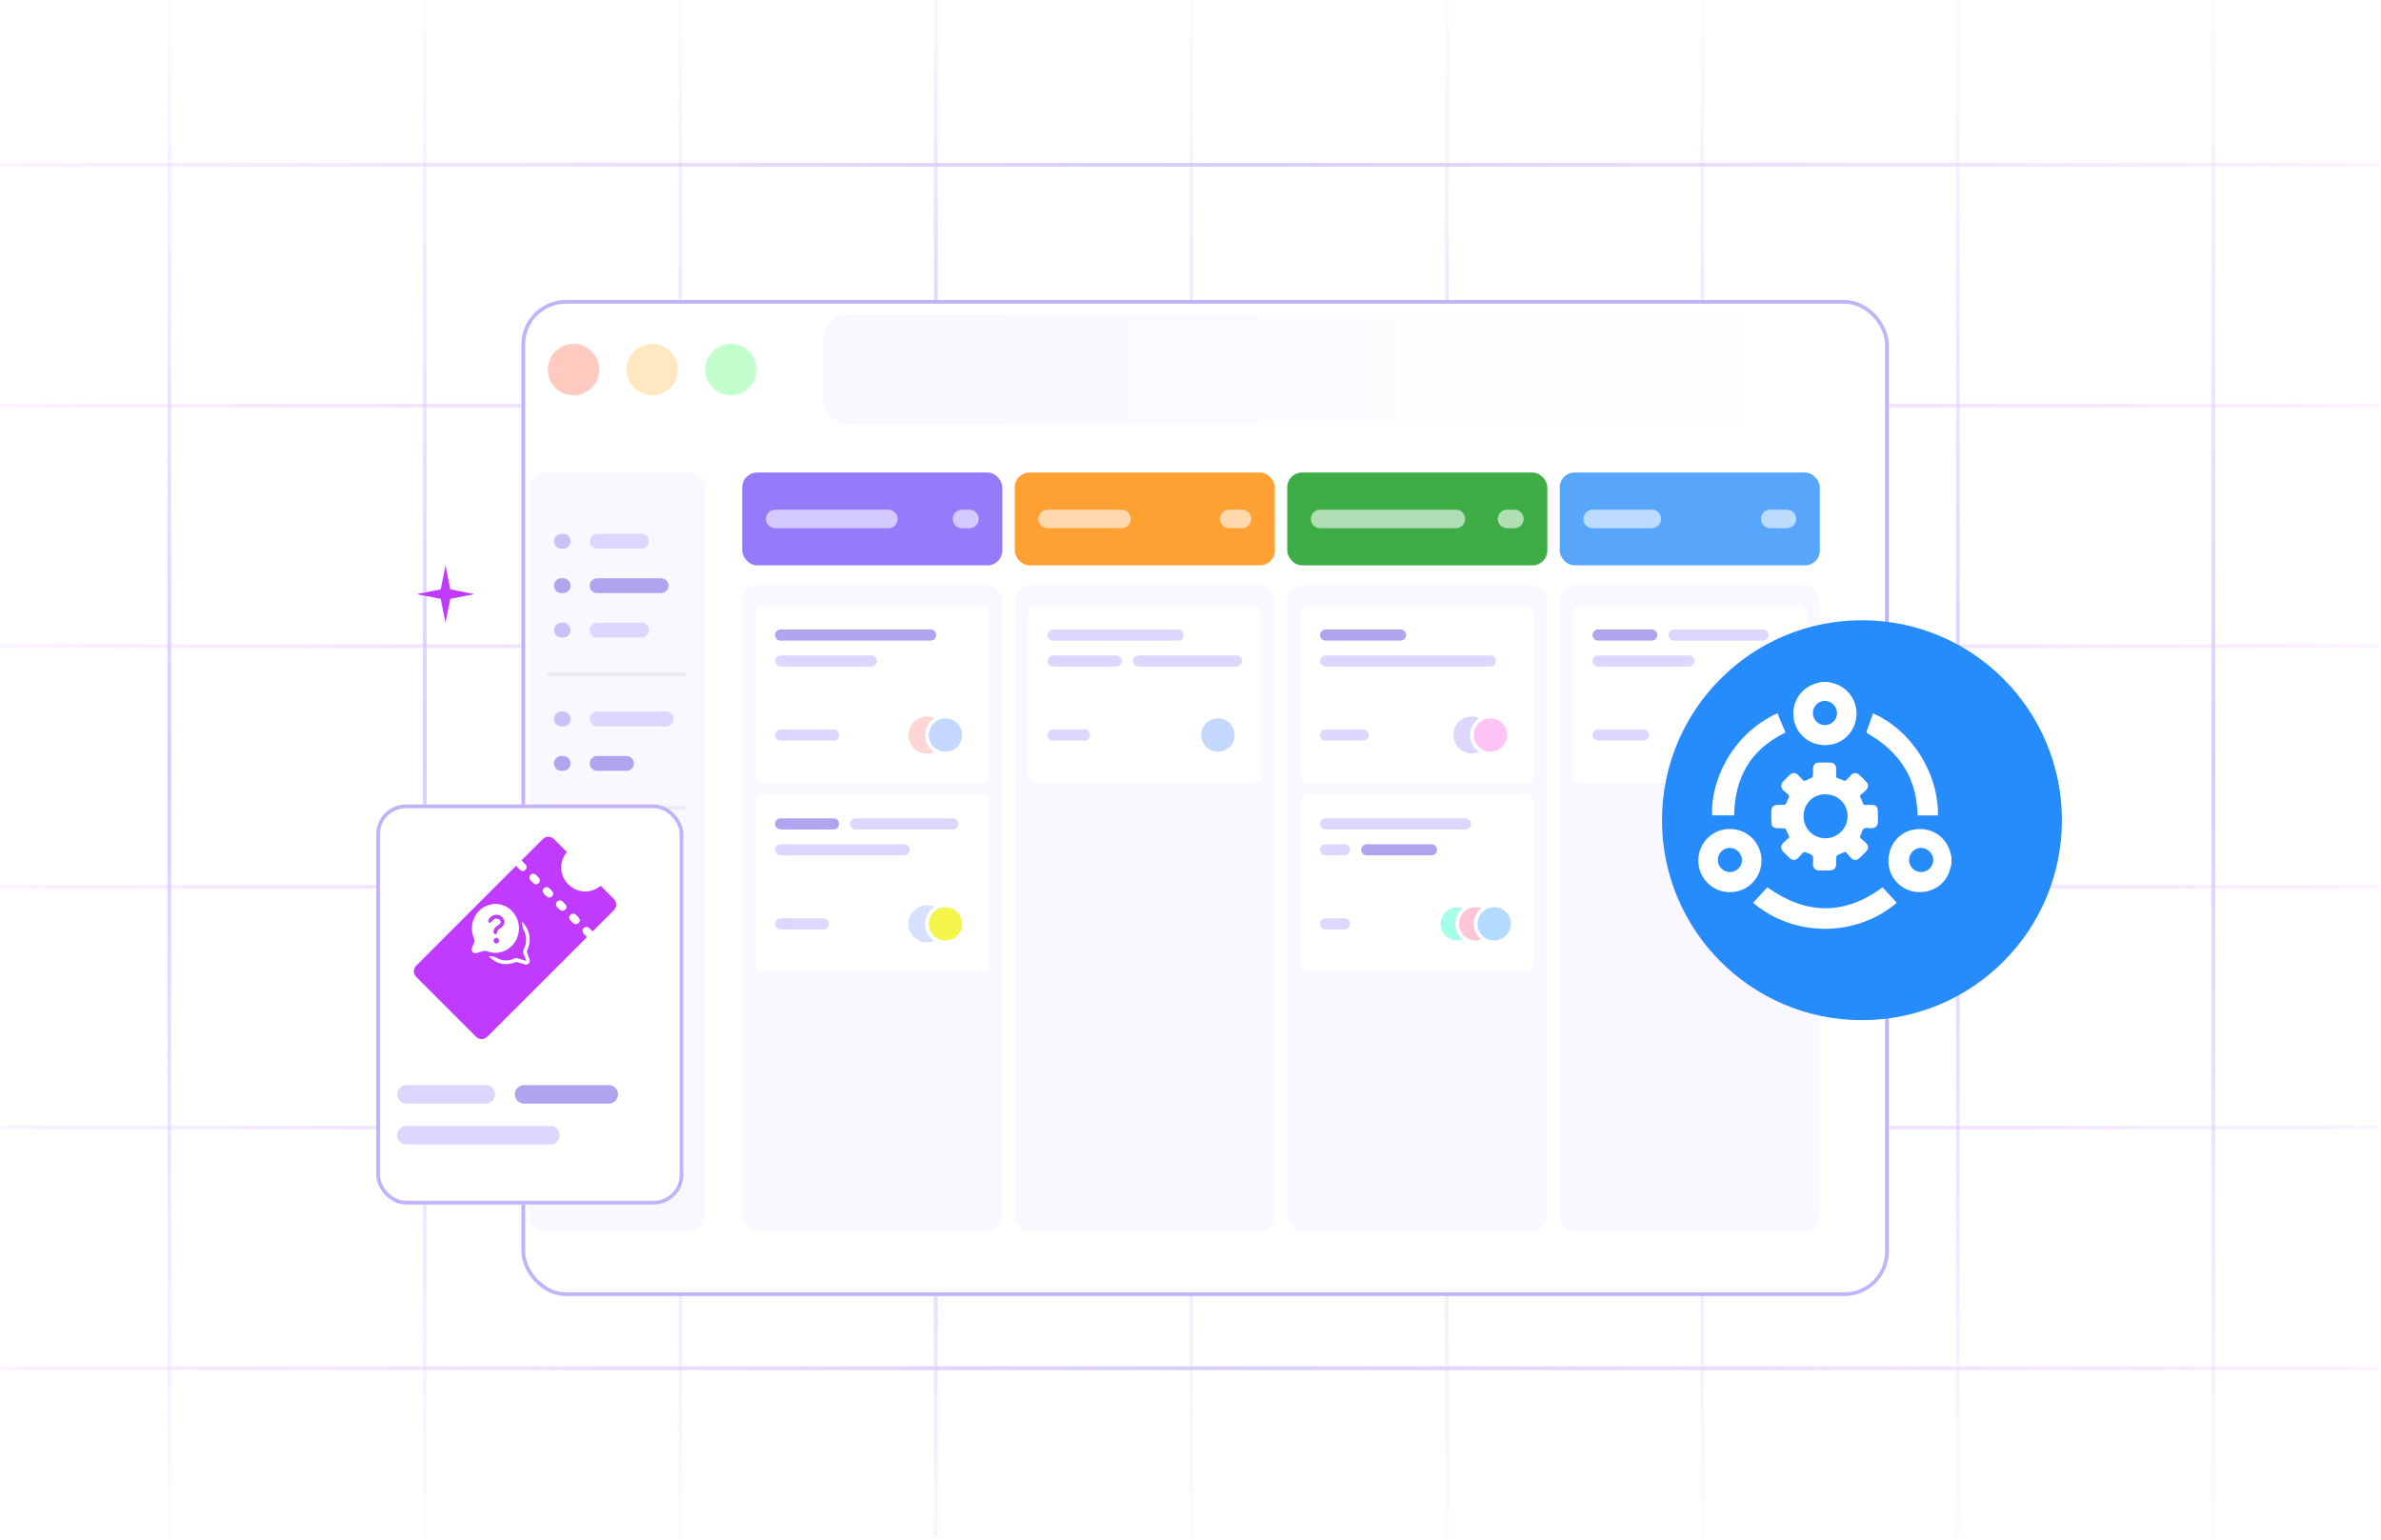<svg width="643" height="416" viewBox="0 0 643 416" fill="none" xmlns="http://www.w3.org/2000/svg">
<line x1="45.722" y1="-2.76057e-08" x2="45.722" y2="415.017" stroke="url(#paint0_radial_1029_2457)"/>
<line x1="114.722" y1="-2.76057e-08" x2="114.722" y2="415.017" stroke="url(#paint1_radial_1029_2457)"/>
<line x1="183.722" y1="-2.76057e-08" x2="183.722" y2="415.017" stroke="url(#paint2_radial_1029_2457)"/>
<line x1="252.722" y1="-2.76057e-08" x2="252.722" y2="415.017" stroke="url(#paint3_radial_1029_2457)"/>
<line x1="252.722" y1="-2.76057e-08" x2="252.722" y2="415.017" stroke="url(#paint4_radial_1029_2457)"/>
<line x1="321.722" y1="-2.76057e-08" x2="321.722" y2="415.017" stroke="url(#paint5_radial_1029_2457)"/>
<line x1="390.722" y1="-2.76057e-08" x2="390.722" y2="415.017" stroke="url(#paint6_radial_1029_2457)"/>
<line x1="459.722" y1="-2.76057e-08" x2="459.722" y2="415.017" stroke="url(#paint7_radial_1029_2457)"/>
<line x1="528.722" y1="-2.76057e-08" x2="528.722" y2="415.017" stroke="url(#paint8_radial_1029_2457)"/>
<line x1="597.722" y1="-2.76057e-08" x2="597.722" y2="415.017" stroke="url(#paint9_radial_1029_2457)"/>
<line x1="0.015" y1="174.508" x2="642.428" y2="174.508" stroke="url(#paint10_radial_1029_2457)"/>
<line x1="0.015" y1="109.508" x2="642.428" y2="109.508" stroke="url(#paint11_radial_1029_2457)"/>
<line x1="0.015" y1="44.508" x2="642.428" y2="44.508" stroke="url(#paint12_radial_1029_2457)"/>
<line x1="0.015" y1="239.508" x2="642.428" y2="239.508" stroke="url(#paint13_radial_1029_2457)"/>
<line x1="0.015" y1="304.508" x2="642.428" y2="304.508" stroke="url(#paint14_radial_1029_2457)"/>
<line x1="0.015" y1="369.508" x2="642.428" y2="369.508" stroke="url(#paint15_radial_1029_2457)"/>
<g filter="url(#filter0_d_1029_2457)">
<rect x="132.822" y="73.012" width="369.26" height="268.994" rx="12" fill="white"/>
<rect x="133.322" y="73.512" width="368.26" height="267.994" rx="11.5" stroke="#C1B2FB"/>
</g>
<circle cx="154.878" cy="99.806" r="6.95" fill="#FFCBC0"/>
<circle cx="176.136" cy="99.806" r="6.95" fill="#FFE8C2"/>
<circle cx="197.397" cy="99.806" r="6.95" fill="#C2FFCD"/>
<rect x="222.348" y="84.832" width="264.627" height="29.945" rx="7" fill="url(#paint16_linear_1029_2457)"/>
<rect x="142.795" y="127.609" width="47.652" height="204.841" rx="4" fill="#F9F7FF"/>
<rect x="200.447" y="127.609" width="70.242" height="25.072" rx="4" fill="#957BF9"/>
<rect x="200.447" y="158.168" width="70.242" height="174.283" rx="4" fill="#F9F7FF"/>
<rect x="274.033" y="127.609" width="70.242" height="25.072" rx="4" fill="#FFA033"/>
<rect x="274.033" y="158.168" width="70.242" height="174.283" rx="4" fill="#F9F7FF"/>
<rect x="347.623" y="127.609" width="70.242" height="25.072" rx="4" fill="#3FAD46"/>
<rect x="347.623" y="158.168" width="70.242" height="174.283" rx="4" fill="#F9F7FF"/>
<rect x="421.211" y="127.609" width="70.242" height="25.072" rx="4" fill="#58A6FB"/>
<rect x="421.211" y="158.168" width="70.242" height="174.283" rx="4" fill="#F9F7FF"/>
<path d="M209.336 140.145H239.916" stroke="white" stroke-opacity="0.6" stroke-width="5" stroke-linecap="round"/>
<path d="M259.803 140.145L261.803 140.145" stroke="white" stroke-opacity="0.6" stroke-width="5" stroke-linecap="round"/>
<path d="M282.92 140.145H302.846" stroke="white" stroke-opacity="0.6" stroke-width="5" stroke-linecap="round"/>
<path d="M331.928 140.145L335.387 140.145" stroke="white" stroke-opacity="0.6" stroke-width="5" stroke-linecap="round"/>
<path d="M356.512 140.145H393.158" stroke="white" stroke-opacity="0.6" stroke-width="5" stroke-linecap="round"/>
<path d="M406.979 140.145L408.979 140.145" stroke="white" stroke-opacity="0.6" stroke-width="5" stroke-linecap="round"/>
<path d="M430.098 140.145H446.086" stroke="white" stroke-opacity="0.6" stroke-width="5" stroke-linecap="round"/>
<path d="M478.053 140.145L482.564 140.145" stroke="white" stroke-opacity="0.6" stroke-width="5" stroke-linecap="round"/>
<rect x="203.994" y="163.5" width="63.148" height="47.998" rx="2" fill="white"/>
<path d="M210.811 171.5H251.326" stroke="#B2A3EE" stroke-width="3" stroke-linecap="round"/>
<path d="M210.811 178.5H235.334" stroke="#DED6FF" stroke-width="3" stroke-linecap="round"/>
<path d="M210.811 198.5H225.102" stroke="#DED6FF" stroke-width="3" stroke-linecap="round"/>
<circle cx="250.326" cy="198.5" r="5" fill="#FFD6D6"/>
<circle cx="255.326" cy="198.5" r="5" fill="#C4D7FF" stroke="white"/>
<rect x="351.17" y="163.5" width="63.148" height="47.998" rx="2" fill="white"/>
<path d="M357.986 171.5H378.244" stroke="#B2A3EE" stroke-width="3" stroke-linecap="round"/>
<path d="M357.986 178.5H402.502" stroke="#DED6FF" stroke-width="3" stroke-linecap="round"/>
<path d="M357.986 198.5H368.186" stroke="#DED6FF" stroke-width="3" stroke-linecap="round"/>
<circle cx="397.502" cy="198.5" r="5" fill="#DED6FF"/>
<circle cx="402.502" cy="198.5" r="5" fill="#FFC4F5" stroke="white"/>
<rect x="203.994" y="214.498" width="63.148" height="47.998" rx="2" fill="white"/>
<path d="M210.811 222.496H225.102" stroke="#B2A3EE" stroke-width="3" stroke-linecap="round"/>
<path d="M231.068 222.496L257.326 222.496" stroke="#DED6FF" stroke-width="3" stroke-linecap="round"/>
<path d="M210.811 229.496H244.197" stroke="#DED6FF" stroke-width="3" stroke-linecap="round"/>
<path d="M210.811 249.496H222.348" stroke="#DED6FF" stroke-width="3" stroke-linecap="round"/>
<circle cx="250.326" cy="249.496" r="5" fill="#D6E0FF"/>
<circle cx="255.326" cy="249.496" r="5" fill="#F5F54B" stroke="white"/>
<rect x="351.17" y="214.498" width="63.148" height="47.998" rx="2" fill="white"/>
<path d="M357.986 222.496H395.76" stroke="#DED6FF" stroke-width="3" stroke-linecap="round"/>
<path d="M357.986 229.496H363.086" stroke="#DED6FF" stroke-width="3" stroke-linecap="round"/>
<path d="M369.086 229.496H386.568" stroke="#B2A3EE" stroke-width="3" stroke-linecap="round"/>
<path d="M357.986 249.496H363.086" stroke="#DED6FF" stroke-width="3" stroke-linecap="round"/>
<circle cx="393.502" cy="249.496" r="5" fill="#A8FFE9" stroke="white"/>
<circle cx="398.502" cy="249.496" r="5" fill="#FFC4D7" stroke="white"/>
<circle cx="403.502" cy="249.496" r="5" fill="#B2DBFF" stroke="white"/>
<rect x="277.58" y="163.5" width="63.148" height="47.998" rx="2" fill="white"/>
<path d="M284.396 171.5H318.16" stroke="#DED6FF" stroke-width="3" stroke-linecap="round"/>
<path d="M284.396 178.5H301.451" stroke="#DED6FF" stroke-width="3" stroke-linecap="round"/>
<path d="M307.451 178.5H333.912" stroke="#DED6FF" stroke-width="3" stroke-linecap="round"/>
<path d="M284.396 198.5H292.883" stroke="#DED6FF" stroke-width="3" stroke-linecap="round"/>
<circle cx="328.912" cy="198.5" r="5" fill="#C4D7FF" stroke="white"/>
<rect x="424.758" y="163.5" width="63.148" height="47.998" rx="2" fill="white"/>
<path d="M431.574 171.5H446.086" stroke="#B2A3EE" stroke-width="3" stroke-linecap="round"/>
<path d="M452.086 171.5H476.09" stroke="#DED6FF" stroke-width="3" stroke-linecap="round"/>
<path d="M431.574 178.5H456.097" stroke="#DED6FF" stroke-width="3" stroke-linecap="round"/>
<path d="M431.574 198.5H443.836" stroke="#DED6FF" stroke-width="3" stroke-linecap="round"/>
<circle cx="471.09" cy="198.5" r="5" fill="#FFD6D9"/>
<circle cx="476.09" cy="198.5" r="5" fill="#ABC0FF" stroke="white"/>
<path d="M151.621 206.168H152.091" stroke="#B2A3EE" stroke-width="4" stroke-linecap="round"/>
<path d="M161.25 206.168H169.186" stroke="#B2A3EE" stroke-width="4" stroke-linecap="round"/>
<path d="M151.621 194.168H152.091" stroke="#CCC1F6" stroke-width="4" stroke-linecap="round"/>
<path d="M161.25 194.168H179.914" stroke="#DED6FF" stroke-width="4" stroke-linecap="round"/>
<path d="M151.621 158.168H152.091" stroke="#B2A3EE" stroke-width="4" stroke-linecap="round"/>
<path d="M161.25 158.168H178.544" stroke="#B2A3EE" stroke-width="4" stroke-linecap="round"/>
<path d="M151.621 146.168H152.091" stroke="#CCC1F6" stroke-width="4" stroke-linecap="round"/>
<path d="M161.25 146.168H173.243" stroke="#DED6FF" stroke-width="4" stroke-linecap="round"/>
<path d="M151.621 170.168H152.091" stroke="#CCC1F6" stroke-width="4" stroke-linecap="round"/>
<path d="M161.25 170.168H173.243" stroke="#DED6FF" stroke-width="4" stroke-linecap="round"/>
<path d="M151.621 241.498H152.091" stroke="#DED6FF" stroke-width="4" stroke-linecap="round"/>
<path d="M161.25 241.498H178.544" stroke="#DED6FF" stroke-width="4" stroke-linecap="round"/>
<path d="M151.621 229.498H152.091" stroke="#B2A3EE" stroke-width="4" stroke-linecap="round"/>
<path d="M161.25 229.498H173.243" stroke="#B2A3EE" stroke-width="4" stroke-linecap="round"/>
<path d="M151.621 253.498H152.091" stroke="#CCC1F6" stroke-width="4" stroke-linecap="round"/>
<path d="M161.25 253.498H173.243" stroke="#DED6FF" stroke-width="4" stroke-linecap="round"/>
<path d="M148.324 182.168L184.918 182.168" stroke="#EAECEE" stroke-linecap="round"/>
<path d="M148.324 218.168L184.918 218.168" stroke="#EAECEE" stroke-linecap="round"/>
<g filter="url(#filter1_d_1029_2457)">
<circle cx="492.83" cy="217.5" r="54" fill="#268CFB"/>
</g>
<path d="M527.012 233.352C526.718 234.301 526.517 235.29 526.103 236.185C524.526 239.605 520.772 241.449 516.897 240.795C513.316 240.193 510.47 237.2 510.042 233.566C509.481 228.943 512.474 224.761 516.843 224.026C521.573 223.237 525.729 225.963 526.798 230.586C526.865 230.88 526.945 231.188 527.012 231.481C527.012 232.11 527.012 232.724 527.012 233.352ZM518.781 235.503C520.571 235.517 522.068 234.074 522.094 232.283C522.108 230.546 520.585 228.996 518.848 228.969C517.084 228.943 515.574 230.413 515.547 232.216C515.507 233.98 516.99 235.49 518.781 235.503Z" fill="white"/>
<path d="M493.753 184.179C494.435 184.366 495.13 184.5 495.798 184.741C499.392 185.997 501.717 189.698 501.329 193.493C500.915 197.541 497.989 200.628 494.074 201.149C489.437 201.763 485.295 198.837 484.454 194.361C483.585 189.738 486.404 185.449 491.001 184.393C491.295 184.326 491.589 184.246 491.883 184.166C492.511 184.179 493.139 184.179 493.753 184.179ZM489.584 192.477C489.544 194.294 490.961 195.791 492.751 195.817C494.582 195.844 496.052 194.468 496.105 192.651C496.158 190.887 494.622 189.31 492.845 189.27C491.094 189.257 489.611 190.7 489.584 192.477Z" fill="white"/>
<path d="M507.09 218.77C507.037 217.835 506.502 217.394 505.553 217.367C504.952 217.354 504.351 217.34 503.75 217.367C503.389 217.38 503.188 217.274 503.068 216.899C502.908 216.392 502.694 215.897 502.44 215.43C502.24 215.069 502.253 214.842 502.587 214.574C503.055 214.2 503.496 213.786 503.923 213.372C504.605 212.717 504.658 211.849 504.03 211.167C503.402 210.486 502.734 209.818 502.039 209.19C501.398 208.602 500.556 208.655 499.928 209.256C499.621 209.55 499.354 209.884 499.073 210.192C498.338 211.007 498.338 210.993 497.363 210.579C497.042 210.432 496.708 210.285 496.374 210.192C495.986 210.085 495.839 209.884 495.866 209.47C495.906 208.829 495.88 208.174 495.866 207.533C495.853 206.691 495.278 206.01 494.45 205.956C493.314 205.903 492.178 205.903 491.043 205.956C490.201 205.996 489.64 206.664 489.613 207.519C489.599 207.92 489.613 208.321 489.613 208.722C489.613 209.951 489.613 209.951 488.49 210.392C488.156 210.526 487.862 210.726 487.528 210.833C487.341 210.887 487.047 210.847 486.927 210.726C486.473 210.299 486.085 209.804 485.658 209.363C484.963 208.628 484.094 208.575 483.346 209.256C482.705 209.844 482.09 210.459 481.502 211.1C480.834 211.822 480.888 212.731 481.596 213.412C481.903 213.706 482.197 214.013 482.544 214.254C483.159 214.668 483.333 215.109 482.879 215.777C482.651 216.111 482.598 216.579 482.384 216.939C482.277 217.127 482.023 217.314 481.823 217.34C481.248 217.394 480.66 217.354 480.086 217.367C479.084 217.38 478.456 217.835 478.376 218.85C478.295 220.039 478.322 221.255 478.416 222.445C478.469 223.206 479.004 223.607 479.765 223.66C480.166 223.687 480.567 223.674 480.968 223.674C482.21 223.674 482.197 223.674 482.665 224.783C482.785 225.077 482.892 225.371 483.052 225.625C483.253 225.945 483.226 226.172 482.919 226.413C482.464 226.774 482.05 227.175 481.623 227.575C480.861 228.284 480.807 229.179 481.502 229.927C482.077 230.542 482.678 231.143 483.293 231.718C484.054 232.426 484.923 232.386 485.644 231.637C486.072 231.183 486.473 230.702 486.914 230.261C487.034 230.141 487.315 230.074 487.462 230.141C488.156 230.408 489.105 230.568 489.452 231.09C489.813 231.624 489.573 232.546 489.599 233.294C489.599 233.334 489.599 233.388 489.599 233.428C489.626 234.35 490.174 235.005 491.109 235.058C492.192 235.111 493.287 235.111 494.383 235.058C495.265 235.018 495.839 234.35 495.866 233.468C495.88 232.8 495.839 232.132 495.893 231.464C495.906 231.263 496.093 230.983 496.267 230.903C496.922 230.582 497.617 230.341 498.351 230.034C498.846 230.582 499.34 231.13 499.848 231.664C500.543 232.399 501.411 232.426 502.146 231.744C502.761 231.17 503.362 230.568 503.937 229.954C504.658 229.192 504.631 228.337 503.856 227.602C503.456 227.215 503.041 226.841 502.614 226.48C502.293 226.213 502.2 225.985 502.427 225.585C502.774 224.97 502.881 224.075 503.389 223.754C503.91 223.433 504.765 223.674 505.487 223.66C506.422 223.634 507.063 223.099 507.117 222.151C507.17 221.042 507.17 219.892 507.09 218.77ZM493.02 226.386C489.693 226.386 487.074 223.794 487.061 220.467C487.047 217.086 489.559 214.508 492.86 214.508C496.347 214.508 498.953 217.06 498.953 220.454C498.939 223.687 496.24 226.373 493.02 226.386Z" fill="white"/>
<path d="M473.422 243.813C474.705 242.423 475.974 241.034 477.283 239.617C487.639 247.033 498.008 247.314 508.39 239.631C509.686 241.034 510.955 242.423 512.238 243.813C501.401 253.006 484.766 253.34 473.422 243.813Z" fill="white"/>
<path d="M475.694 232.425C475.681 237.181 471.9 240.949 467.169 240.936C462.399 240.936 458.618 237.115 458.645 232.344C458.671 227.601 462.453 223.86 467.21 223.873C471.953 223.9 475.708 227.681 475.694 232.425ZM463.909 232.171C463.869 233.975 465.299 235.471 467.089 235.511C468.893 235.551 470.39 234.135 470.43 232.331C470.47 230.567 468.933 228.991 467.156 228.977C465.419 228.951 463.949 230.394 463.909 232.171Z" fill="white"/>
<path d="M468.325 220.201C466.294 220.201 464.317 220.201 462.353 220.201C461.952 211.222 467.363 198.462 479.99 192.609C480.712 194.333 481.447 196.057 482.182 197.834C472.775 202.337 468.472 209.953 468.325 220.201Z" fill="white"/>
<path d="M523.348 220.212C521.504 220.212 519.714 220.212 517.897 220.212C517.776 218.942 517.723 217.673 517.549 216.43C516.627 209.87 513.394 204.632 508.183 200.61C507.007 199.701 505.724 198.927 504.468 198.138C504.094 197.898 504.014 197.711 504.174 197.296C504.749 195.76 505.283 194.196 505.831 192.646C516.36 197.336 523.549 208.921 523.348 220.212Z" fill="white"/>
<path d="M128.022 160.466C126.795 160.711 125.559 160.948 124.332 161.193C123.469 161.361 122.606 161.539 121.743 161.699C121.616 161.724 121.582 161.775 121.557 161.893C121.151 163.937 120.753 165.98 120.347 168.024C120.338 168.066 120.33 168.108 120.296 168.15C120.237 167.863 120.178 167.585 120.127 167.298C119.89 166.09 119.653 164.883 119.407 163.675C119.289 163.092 119.171 162.501 119.061 161.919C119.035 161.775 118.976 161.716 118.832 161.682C117.326 161.395 115.82 161.091 114.313 160.796C113.738 160.686 113.171 160.568 112.57 160.449C112.621 160.433 112.655 160.416 112.68 160.407C114.737 160.002 116.793 159.597 118.841 159.2C118.984 159.174 119.035 159.115 119.061 158.972C119.323 157.629 119.594 156.278 119.864 154.935C120 154.243 120.135 153.559 120.271 152.867C120.279 152.816 120.296 152.774 120.313 152.681C120.465 153.432 120.601 154.142 120.744 154.851C121.024 156.244 121.294 157.638 121.565 159.031C121.591 159.174 121.684 159.166 121.777 159.191C123.469 159.521 125.153 159.858 126.845 160.188C127.209 160.264 127.573 160.331 127.946 160.407C127.971 160.416 127.996 160.424 128.03 160.433C128.022 160.449 128.022 160.458 128.022 160.466Z" fill="#C03BFF"/>
<g filter="url(#filter2_d_1029_2457)">
<rect x="95.613" y="211.262" width="82.932" height="108.024" rx="8" fill="white"/>
<rect x="96.113" y="211.762" width="81.932" height="107.024" rx="7.5" stroke="#C1B2FB"/>
</g>
<g filter="url(#filter3_d_1029_2457)">
<path d="M163.82 240.826C163.074 240.074 162.317 239.328 161.571 238.576C161.128 238.128 160.686 237.673 160.249 237.224C157.49 239.371 154.083 239.256 151.573 236.921C150.403 235.83 149.754 234.442 149.603 232.847C149.433 231.065 149.96 229.488 151.112 228.051C151.015 227.979 150.918 227.924 150.839 227.845C149.778 226.79 148.717 225.735 147.669 224.674C146.741 223.741 145.468 223.722 144.528 224.656C142.661 226.517 140.799 228.385 138.932 230.246C138.871 230.307 138.823 230.373 138.768 230.44C138.799 230.428 138.829 230.41 138.859 230.398C139.259 230.804 139.696 231.18 140.048 231.622C140.357 232.016 140.235 232.617 139.86 232.938C139.435 233.308 138.89 233.332 138.483 232.956C138.095 232.598 137.744 232.204 137.337 231.786C137.295 231.835 137.234 231.944 137.149 232.029C128.51 240.674 119.876 249.308 111.237 257.947C110.946 258.238 110.643 258.529 110.364 258.827C109.527 259.712 109.545 260.973 110.406 261.84C111.491 262.925 125.418 276.864 126.564 277.991C127.437 278.852 128.728 278.834 129.595 277.967C131.675 275.888 133.754 273.808 135.834 271.734C139.253 268.321 142.673 264.902 146.092 261.488C149.118 258.463 152.149 255.437 155.174 252.418C155.635 251.957 156.102 251.503 156.484 251.121C156.199 250.793 155.951 250.484 155.684 250.199C155.241 249.732 155.211 249.071 155.629 248.653C156.072 248.216 156.684 248.235 157.169 248.695C157.46 248.968 157.763 249.229 158.079 249.508C158.066 249.514 158.115 249.478 158.157 249.435C160.055 247.531 161.953 245.634 163.844 243.73C164.602 242.948 164.596 241.608 163.82 240.826ZM143.558 236.412C143.218 236.83 142.606 236.958 142.182 236.624C141.788 236.315 141.448 235.939 141.121 235.563C141.005 235.436 140.993 235.218 140.957 235.102C140.993 234.575 141.206 234.242 141.624 234.06C142.03 233.884 142.412 233.963 142.739 234.266C142.994 234.508 143.243 234.763 143.485 235.011C143.861 235.406 143.897 236 143.558 236.412ZM147.281 239.789C147.087 240.165 146.783 240.383 146.304 240.389C146.256 240.383 146.153 240.401 146.08 240.365C145.407 240.013 144.837 239.54 144.583 238.801C144.449 238.419 144.698 237.946 145.074 237.722C145.437 237.497 145.935 237.509 146.256 237.794C146.577 238.079 146.899 238.376 147.171 238.71C147.42 239.025 147.475 239.407 147.281 239.789ZM150.858 243.384C150.676 243.784 150.342 243.954 149.778 243.991C149.651 243.93 149.39 243.845 149.19 243.681C148.899 243.451 148.651 243.172 148.396 242.899C148.026 242.499 148.051 241.869 148.445 241.481C148.845 241.08 149.475 241.044 149.888 241.426C150.16 241.675 150.427 241.941 150.676 242.22C150.991 242.56 151.058 242.954 150.858 243.384ZM153.986 247.453C153.622 247.64 153.228 247.647 152.907 247.38C152.555 247.089 152.222 246.755 151.925 246.404C151.591 245.997 151.67 245.403 152.058 245.033C152.434 244.676 153.046 244.633 153.434 244.979C153.744 245.252 154.047 245.543 154.307 245.858C154.453 246.034 154.508 246.282 154.605 246.495C154.55 246.943 154.356 247.259 153.986 247.453Z" fill="#C03BFF"/>
</g>
<g clip-path="url(#clip0_1029_2457)">
<path d="M127.395 256.647C127.395 256.502 127.395 256.356 127.395 256.21C127.64 255.568 127.871 254.927 128.123 254.299C128.214 254.066 128.214 253.891 128.102 253.658C126.344 249.961 128.221 245.527 132.025 244.39C132.46 244.259 132.908 244.2 133.35 244.105C133.63 244.105 133.91 244.105 134.19 244.105C134.464 244.149 134.737 244.193 135.017 244.244C138.331 244.864 140.664 248.357 140.061 251.806C139.319 256.071 135.15 258.441 131.29 256.808C131.157 256.75 130.975 256.742 130.827 256.779C130.176 256.954 129.524 257.143 128.873 257.333C128.088 257.566 127.745 257.406 127.395 256.647ZM134.148 247.03C133.259 247.03 132.544 247.445 132.061 248.16C131.752 248.612 131.745 248.896 132.039 249.115C132.32 249.326 132.558 249.217 132.873 248.758C133.343 248.065 134.085 247.875 134.744 248.276C135.36 248.648 135.395 249.188 134.828 249.633C134.548 249.851 134.239 250.034 133.966 250.253C133.539 250.595 133.301 251.055 133.287 251.623C133.28 251.995 133.476 252.25 133.763 252.265C134.043 252.28 134.253 252.068 134.274 251.704C134.288 251.383 134.429 251.157 134.674 250.982C134.954 250.785 135.241 250.603 135.507 250.384C136.467 249.582 136.46 248.357 135.486 247.562C135.066 247.205 134.576 247.044 134.148 247.03ZM134.772 254.015C134.765 253.592 134.429 253.257 134.029 253.264C133.63 253.271 133.294 253.621 133.294 254.037C133.294 254.46 133.665 254.832 134.064 254.81C134.457 254.795 134.779 254.438 134.772 254.015Z" fill="white"/>
<path d="M141.968 260.513C141.162 260.272 140.363 260.025 139.551 259.798C139.411 259.762 139.235 259.835 139.088 259.893C136.524 260.863 134.233 260.396 132.222 258.471C132.131 258.384 132.054 258.282 131.949 258.165C132.496 258.231 133 258.289 133.512 258.362C133.617 258.377 133.722 258.457 133.82 258.515C135.494 259.551 137.225 259.66 138.997 258.814C139.228 258.705 139.425 258.69 139.656 258.763C140.447 259.004 141.239 259.23 142.101 259.485C141.849 258.778 141.638 258.121 141.365 257.487C141.19 257.079 141.225 256.78 141.428 256.386C142.304 254.658 142.297 252.893 141.442 251.158C141.253 250.771 141.092 250.414 141.092 249.969C141.092 249.626 140.994 249.276 140.924 248.824C141.197 249.138 141.442 249.371 141.638 249.634C143.222 251.828 143.46 254.184 142.367 256.685C142.262 256.918 142.255 257.1 142.346 257.327C142.605 257.99 142.836 258.661 143.082 259.324C143.082 259.419 143.082 259.521 143.082 259.616C142.963 260.076 142.675 260.36 142.241 260.491C142.157 260.513 142.059 260.513 141.968 260.513Z" fill="white"/>
</g>
<path d="M109.748 295.539H131.222" stroke="#DED6FF" stroke-width="5" stroke-linecap="round"/>
<path d="M141.541 295.539H164.408" stroke="#B2A3EE" stroke-width="5" stroke-linecap="round"/>
<path d="M109.748 306.576H148.671" stroke="#DED6FF" stroke-width="5" stroke-linecap="round"/>
<defs>
<filter id="filter0_d_1029_2457" x="132.822" y="73.012" width="377.26" height="276.994" filterUnits="userSpaceOnUse" color-interpolation-filters="sRGB">
<feFlood flood-opacity="0" result="BackgroundImageFix"/>
<feColorMatrix in="SourceAlpha" type="matrix" values="0 0 0 0 0 0 0 0 0 0 0 0 0 0 0 0 0 0 127 0" result="hardAlpha"/>
<feOffset dx="8" dy="8"/>
<feComposite in2="hardAlpha" operator="out"/>
<feColorMatrix type="matrix" values="0 0 0 0 0.792 0 0 0 0 0.741 0 0 0 0 0.988 0 0 0 0.3 0"/>
<feBlend mode="normal" in2="BackgroundImageFix" result="effect1_dropShadow_1029_2457"/>
<feBlend mode="normal" in="SourceGraphic" in2="effect1_dropShadow_1029_2457" result="shape"/>
</filter>
<filter id="filter1_d_1029_2457" x="424.33" y="143" width="157" height="157" filterUnits="userSpaceOnUse" color-interpolation-filters="sRGB">
<feFlood flood-opacity="0" result="BackgroundImageFix"/>
<feColorMatrix in="SourceAlpha" type="matrix" values="0 0 0 0 0 0 0 0 0 0 0 0 0 0 0 0 0 0 127 0" result="hardAlpha"/>
<feOffset dx="10" dy="4"/>
<feGaussianBlur stdDeviation="12.25"/>
<feComposite in2="hardAlpha" operator="out"/>
<feColorMatrix type="matrix" values="0 0 0 0 0.204 0 0 0 0 0.652 0 0 0 0 0.994 0 0 0 0.4 0"/>
<feBlend mode="normal" in2="BackgroundImageFix" result="effect1_dropShadow_1029_2457"/>
<feBlend mode="normal" in="SourceGraphic" in2="effect1_dropShadow_1029_2457" result="shape"/>
</filter>
<filter id="filter2_d_1029_2457" x="95.613" y="211.262" width="88.932" height="114.023" filterUnits="userSpaceOnUse" color-interpolation-filters="sRGB">
<feFlood flood-opacity="0" result="BackgroundImageFix"/>
<feColorMatrix in="SourceAlpha" type="matrix" values="0 0 0 0 0 0 0 0 0 0 0 0 0 0 0 0 0 0 127 0" result="hardAlpha"/>
<feOffset dx="6" dy="6"/>
<feComposite in2="hardAlpha" operator="out"/>
<feColorMatrix type="matrix" values="0 0 0 0 0.792 0 0 0 0 0.741 0 0 0 0 0.988 0 0 0 0.3 0"/>
<feBlend mode="normal" in2="BackgroundImageFix" result="effect1_dropShadow_1029_2457"/>
<feBlend mode="normal" in="SourceGraphic" in2="effect1_dropShadow_1029_2457" result="shape"/>
</filter>
<filter id="filter3_d_1029_2457" x="105.848" y="220.065" width="66.459" height="66.462" filterUnits="userSpaceOnUse" color-interpolation-filters="sRGB">
<feFlood flood-opacity="0" result="BackgroundImageFix"/>
<feColorMatrix in="SourceAlpha" type="matrix" values="0 0 0 0 0 0 0 0 0 0 0 0 0 0 0 0 0 0 127 0" result="hardAlpha"/>
<feOffset dx="2" dy="2"/>
<feGaussianBlur stdDeviation="2.95"/>
<feComposite in2="hardAlpha" operator="out"/>
<feColorMatrix type="matrix" values="0 0 0 0 0.769 0 0 0 0 0.286 0 0 0 0 1 0 0 0 0.25 0"/>
<feBlend mode="normal" in2="BackgroundImageFix" result="effect1_dropShadow_1029_2457"/>
<feBlend mode="normal" in="SourceGraphic" in2="effect1_dropShadow_1029_2457" result="shape"/>
</filter>
<radialGradient id="paint0_radial_1029_2457" cx="0" cy="0" r="1" gradientUnits="userSpaceOnUse" gradientTransform="translate(45.222) rotate(91.022) scale(413.839 985.303)">
<stop stop-color="#DED6FF" stop-opacity="0.1"/>
<stop offset="0.5" stop-color="#D7CCFF"/>
<stop offset="1" stop-color="#DED6FF" stop-opacity="0.1"/>
</radialGradient>
<radialGradient id="paint1_radial_1029_2457" cx="0" cy="0" r="1" gradientUnits="userSpaceOnUse" gradientTransform="translate(114.222) rotate(91.022) scale(413.839 985.303)">
<stop stop-color="#DED6FF" stop-opacity="0.1"/>
<stop offset="0.5" stop-color="#D7CCFF"/>
<stop offset="1" stop-color="#DED6FF" stop-opacity="0.1"/>
</radialGradient>
<radialGradient id="paint2_radial_1029_2457" cx="0" cy="0" r="1" gradientUnits="userSpaceOnUse" gradientTransform="translate(183.222) rotate(91.022) scale(413.839 985.303)">
<stop stop-color="#DED6FF" stop-opacity="0.1"/>
<stop offset="0.5" stop-color="#D7CCFF"/>
<stop offset="1" stop-color="#DED6FF" stop-opacity="0.1"/>
</radialGradient>
<radialGradient id="paint3_radial_1029_2457" cx="0" cy="0" r="1" gradientUnits="userSpaceOnUse" gradientTransform="translate(252.222) rotate(91.022) scale(413.839 985.303)">
<stop stop-color="#DED6FF" stop-opacity="0.1"/>
<stop offset="0.5" stop-color="#BB87D3"/>
<stop offset="1" stop-color="#DED6FF" stop-opacity="0.1"/>
</radialGradient>
<radialGradient id="paint4_radial_1029_2457" cx="0" cy="0" r="1" gradientUnits="userSpaceOnUse" gradientTransform="translate(252.222) rotate(91.022) scale(413.839 985.303)">
<stop stop-color="#DED6FF" stop-opacity="0.1"/>
<stop offset="0.5" stop-color="#D7CCFF"/>
<stop offset="1" stop-color="#DED6FF" stop-opacity="0.1"/>
</radialGradient>
<radialGradient id="paint5_radial_1029_2457" cx="0" cy="0" r="1" gradientUnits="userSpaceOnUse" gradientTransform="translate(321.222) rotate(91.022) scale(413.839 985.303)">
<stop stop-color="#DED6FF" stop-opacity="0.1"/>
<stop offset="0.5" stop-color="#D7CCFF"/>
<stop offset="1" stop-color="#DED6FF" stop-opacity="0.1"/>
</radialGradient>
<radialGradient id="paint6_radial_1029_2457" cx="0" cy="0" r="1" gradientUnits="userSpaceOnUse" gradientTransform="translate(390.222) rotate(91.022) scale(413.839 985.303)">
<stop stop-color="#DED6FF" stop-opacity="0.1"/>
<stop offset="0.5" stop-color="#D7CCFF"/>
<stop offset="1" stop-color="#DED6FF" stop-opacity="0.1"/>
</radialGradient>
<radialGradient id="paint7_radial_1029_2457" cx="0" cy="0" r="1" gradientUnits="userSpaceOnUse" gradientTransform="translate(459.222) rotate(91.022) scale(413.839 985.303)">
<stop stop-color="#DED6FF" stop-opacity="0.1"/>
<stop offset="0.5" stop-color="#D7CCFF"/>
<stop offset="1" stop-color="#DED6FF" stop-opacity="0.1"/>
</radialGradient>
<radialGradient id="paint8_radial_1029_2457" cx="0" cy="0" r="1" gradientUnits="userSpaceOnUse" gradientTransform="translate(528.222) rotate(91.022) scale(413.839 985.303)">
<stop stop-color="#DED6FF" stop-opacity="0.1"/>
<stop offset="0.5" stop-color="#D7CCFF"/>
<stop offset="1" stop-color="#DED6FF" stop-opacity="0.1"/>
</radialGradient>
<radialGradient id="paint9_radial_1029_2457" cx="0" cy="0" r="1" gradientUnits="userSpaceOnUse" gradientTransform="translate(597.222) rotate(91.022) scale(413.839 985.303)">
<stop stop-color="#DED6FF" stop-opacity="0.1"/>
<stop offset="0.5" stop-color="#D7CCFF"/>
<stop offset="1" stop-color="#DED6FF" stop-opacity="0.1"/>
</radialGradient>
<radialGradient id="paint10_radial_1029_2457" cx="0" cy="0" r="1" gradientUnits="userSpaceOnUse" gradientTransform="translate(0.015 175.008) rotate(0.66) scale(640.532 662.908)">
<stop stop-color="#EBC5FF" stop-opacity="0.2"/>
<stop offset="0.5" stop-color="#D7CCFF"/>
<stop offset="1" stop-color="#EBC5FF" stop-opacity="0.2"/>
</radialGradient>
<radialGradient id="paint11_radial_1029_2457" cx="0" cy="0" r="1" gradientUnits="userSpaceOnUse" gradientTransform="translate(0.015 110.008) rotate(0.66) scale(640.532 662.908)">
<stop stop-color="#EBC5FF" stop-opacity="0.2"/>
<stop offset="0.5" stop-color="#D7CCFF"/>
<stop offset="1" stop-color="#EBC5FF" stop-opacity="0.2"/>
</radialGradient>
<radialGradient id="paint12_radial_1029_2457" cx="0" cy="0" r="1" gradientUnits="userSpaceOnUse" gradientTransform="translate(0.015 45.008) rotate(0.66) scale(640.532 662.908)">
<stop stop-color="#EBC5FF" stop-opacity="0.2"/>
<stop offset="0.5" stop-color="#D7CCFF"/>
<stop offset="1" stop-color="#EBC5FF" stop-opacity="0.2"/>
</radialGradient>
<radialGradient id="paint13_radial_1029_2457" cx="0" cy="0" r="1" gradientUnits="userSpaceOnUse" gradientTransform="translate(0.015 240.008) rotate(0.66) scale(640.532 662.908)">
<stop stop-color="#EBC5FF" stop-opacity="0.2"/>
<stop offset="0.5" stop-color="#D7CCFF"/>
<stop offset="1" stop-color="#EBC5FF" stop-opacity="0.2"/>
</radialGradient>
<radialGradient id="paint14_radial_1029_2457" cx="0" cy="0" r="1" gradientUnits="userSpaceOnUse" gradientTransform="translate(0.015 305.008) rotate(0.66) scale(640.532 662.908)">
<stop stop-color="#EBC5FF" stop-opacity="0.2"/>
<stop offset="0.5" stop-color="#D7CCFF"/>
<stop offset="1" stop-color="#EBC5FF" stop-opacity="0.2"/>
</radialGradient>
<radialGradient id="paint15_radial_1029_2457" cx="0" cy="0" r="1" gradientUnits="userSpaceOnUse" gradientTransform="translate(0.015 370.008) rotate(0.66) scale(640.532 662.908)">
<stop stop-color="#EBC5FF" stop-opacity="0.2"/>
<stop offset="0.5" stop-color="#D7CCFF"/>
<stop offset="1" stop-color="#EBC5FF" stop-opacity="0.2"/>
</radialGradient>
<linearGradient id="paint16_linear_1029_2457" x1="222.348" y1="99.805" x2="486.975" y2="99.805" gradientUnits="userSpaceOnUse">
<stop stop-color="#F9F7FF"/>
<stop offset="1" stop-color="white"/>
</linearGradient>
<clipPath id="clip0_1029_2457">
<rect width="15.693" height="16.407" fill="white" transform="translate(127.395 244.105)"/>
</clipPath>
</defs>
</svg>
